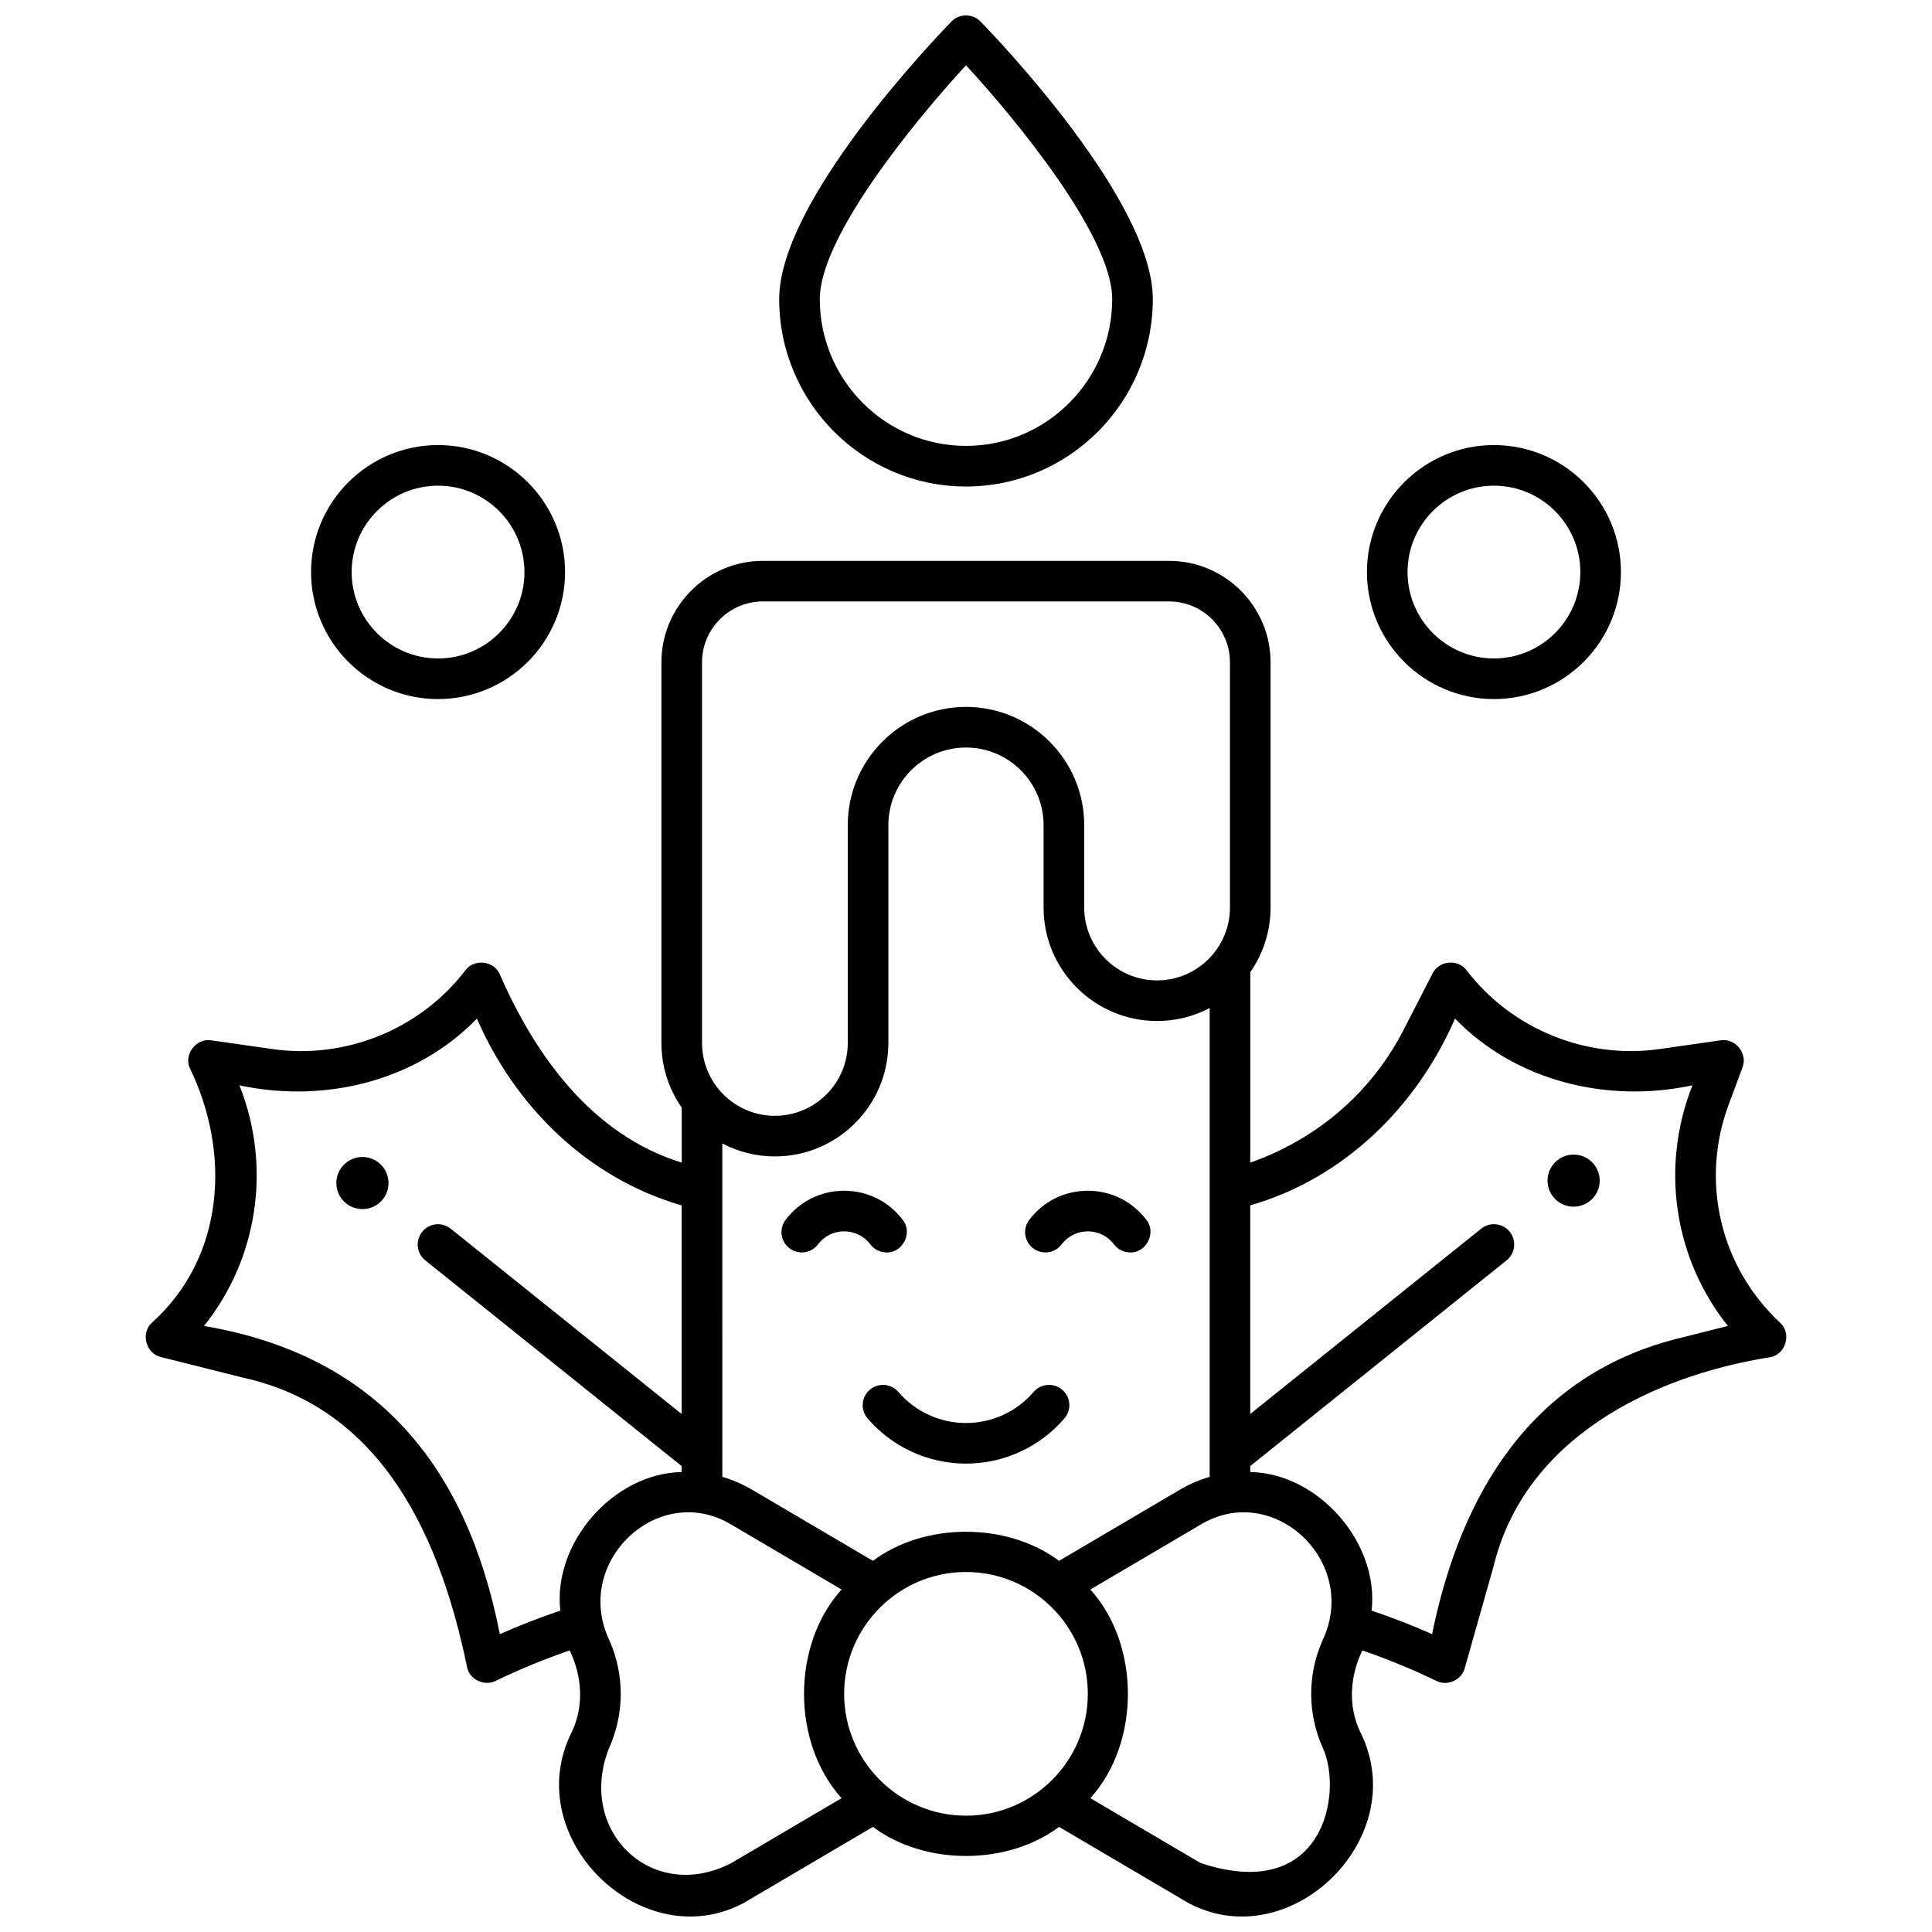 <?xml version="1.0" encoding="UTF-8"?>
<!-- The Best Svg Icon site in the world: iconSvg.co, Visit us! https://iconsvg.co -->
<svg width="800px" height="800px" version="1.1" viewBox="144 144 512 512" xmlns="http://www.w3.org/2000/svg">
 <defs>
  <clipPath id="b">
   <path d="m350 148.09h100v124.91h-100z"/>
  </clipPath>
  <clipPath id="a">
   <path d="m182 292h436v359.9h-436z"/>
  </clipPath>
 </defs>
 <path d="m400 531.87c-10.039 0-19.543-4.367-26.078-11.977-1.938-2.254-1.68-5.652 0.578-7.586 2.254-1.938 5.652-1.68 7.586 0.578 4.488 5.227 11.016 8.227 17.914 8.227 6.894 0 13.426-3 17.914-8.227 1.938-2.254 5.336-2.512 7.59-0.578 2.254 1.938 2.516 5.332 0.578 7.59-6.539 7.606-16.047 11.973-26.082 11.973z"/>
 <path d="m378.95 475.91c-1.629 0-3.238-0.738-4.297-2.137-1.66-2.195-4.188-3.453-6.941-3.453-2.75 0-5.281 1.258-6.941 3.453-1.793 2.371-5.168 2.84-7.539 1.047-2.371-1.793-2.84-5.168-1.047-7.539 3.711-4.91 9.371-7.723 15.523-7.723s11.812 2.816 15.523 7.723c2.738 3.379 0 8.758-4.281 8.629z"/>
 <path d="m443.52 475.91c-1.629 0-3.238-0.738-4.297-2.137-1.66-2.195-4.188-3.453-6.941-3.453-2.75 0-5.281 1.258-6.941 3.453-1.793 2.371-5.168 2.84-7.539 1.047-2.371-1.793-2.84-5.168-1.047-7.539 3.711-4.91 9.371-7.723 15.523-7.723s11.812 2.816 15.523 7.723c2.738 3.379-0.004 8.758-4.281 8.629z"/>
 <g clip-path="url(#b)">
  <path d="m400 272.93c-27.297 0-49.508-22.281-49.508-49.672 0-25.898 40.98-68.746 45.652-73.547 2.012-2.152 5.699-2.152 7.711 0 4.672 4.801 45.652 47.645 45.652 73.547 0 27.391-22.211 49.672-49.508 49.672zm0-111.63c-13.57 14.723-38.746 45.441-38.746 61.957 0 21.457 17.379 38.91 38.746 38.91 21.363 0 38.746-17.453 38.746-38.91-0.004-16.516-25.176-47.238-38.746-61.957z"/>
 </g>
 <g clip-path="url(#a)">
  <path d="m615.69 494.48c-15.805-14.746-21.141-37.391-13.598-57.684l3.676-9.895c1.492-3.668-1.914-7.879-5.805-7.203l-16.023 2.293c-19.652 2.844-39.473-5.344-51.348-20.949-2.293-2.981-7.336-2.449-8.953 0.945l-7.68 14.953c-6.93 13.492-17.781 24.285-31.387 31.211l-0.496 0.254c-2.801 1.426-5.731 2.648-8.746 3.707v-50.465c3.387-4.867 5.383-10.773 5.383-17.137v-64.973c0-14.836-12.07-26.906-26.906-26.906h-107.62c-14.836 0-26.906 12.07-26.906 26.906v100.86c0 6.367 1.992 12.273 5.383 17.137v14.582c-23.754-7.367-38.816-28.305-48.305-50.121-1.617-3.394-6.664-3.926-8.953-0.949-11.879 15.605-31.703 23.797-51.348 20.949l-16.023-2.293c-3.902-0.68-7.297 3.539-5.805 7.203 10.98 22.504 9.391 50.172-9.922 67.574-3.109 2.723-1.68 8.273 2.359 9.152l21.766 5.469c37.328 8.207 52.449 43.082 59.398 76.973 0.82 3.152 4.672 4.852 7.562 3.359 6.266-3.039 12.832-5.727 19.57-8.055 3.277 6.746 3.844 14.578 0.641 21.465-14.648 28.785 20.297 61.676 47.703 44.156l32.027-18.852c13.742 10.273 35.594 10.273 49.332 0l32.031 18.852c27.41 17.523 62.352-15.383 47.703-44.156-3.207-6.891-2.637-14.715 0.641-21.465 6.734 2.332 13.309 5.023 19.602 8.07 2.891 1.492 6.723-0.223 7.531-3.375l7.633-26.98c8.23-33.797 41.688-50.434 73.531-55.461 4.035-0.875 5.469-6.426 2.356-9.148zm-285.65-174.95c0-8.902 7.242-16.145 16.145-16.145h107.62c8.902 0 16.145 7.242 16.145 16.145v64.973c0 10.648-8.664 19.312-19.312 19.312-10.652 0-19.312-8.664-19.312-19.312v-21.836c0-17.273-14.055-31.328-31.328-31.328-17.273 0-31.328 14.055-31.328 31.328v57.723c0 10.648-8.664 19.312-19.312 19.312-10.648 0-19.312-8.664-19.312-19.312zm120.6 95.047c5.023 0 9.762-1.246 13.93-3.434v124.24c-2.691 0.785-5.34 1.91-7.879 3.402l-32.031 18.852c-13.742-10.273-35.594-10.273-49.332 0l-32.027-18.852c-2.543-1.496-5.188-2.617-7.879-3.402l-0.004-88.352c4.168 2.188 8.906 3.434 13.934 3.434 16.586 0 30.074-13.492 30.074-30.074v-57.723c0-11.34 9.227-20.566 20.566-20.566s20.566 9.227 20.566 20.566v21.836c0.004 16.586 13.496 30.074 30.082 30.074zm-158.15 156.25c-5.453 1.852-10.812 3.93-16.031 6.238-8.703-44.348-32.43-73.852-78.391-81.672 14.242-17.789 17.98-42.129 9.391-63.766 22.594 4.836 46.887-1.105 62.926-17.691 10.145 23.363 29.43 42.359 54.266 49.508v55.285l-61.207-49.113c-2.316-1.859-5.703-1.488-7.566 0.828-1.859 2.316-1.488 5.707 0.828 7.566l67.941 54.52v1.578c-18.145 0.34-34.18 18.809-32.156 36.719zm45.348 66.887c-20.914 10.895-41.133-8.391-32.441-30.441 4.141-9.145 4.141-19.633 0-28.777-9.617-20.66 13.164-42.07 32.441-30.441l29.188 17.18c-13.266 14.684-13.266 40.613 0 55.297zm62.156-12.539c-17.805 0-32.289-14.484-32.289-32.289 0-17.805 14.484-32.289 32.289-32.289s32.289 14.484 32.289 32.289c-0.004 17.805-14.488 32.289-32.289 32.289zm62.152 12.539-29.188-17.18c13.266-14.684 13.266-40.613 0-55.297l29.188-17.18c19.281-11.633 42.059 9.785 32.441 30.441-4.144 9.145-4.144 19.633 0 28.777 5.367 11.844 0.277 41.301-32.441 30.438zm126.79-139.06c-39.016 9.648-57.871 41.27-65.414 78.41-5.203-2.305-10.566-4.383-16.031-6.238 2.027-17.91-14.016-36.383-32.164-36.723v-1.578l67.941-54.52c2.316-1.859 2.691-5.246 0.828-7.566-1.859-2.316-5.246-2.688-7.562-0.828l-61.207 49.113v-55.285c24.84-7.152 44.121-26.145 54.266-49.508 16.043 16.59 40.34 22.523 62.926 17.691-8.59 21.637-4.852 45.977 9.391 63.766z"/>
 </g>
 <path d="m539.91 329.26c-18.559 0-33.656-15.098-33.656-33.656 0-18.559 15.098-33.656 33.656-33.656 18.559 0 33.656 15.098 33.656 33.656 0 18.559-15.102 33.656-33.656 33.656zm0-56.551c-12.625 0-22.895 10.27-22.895 22.895s10.27 22.895 22.895 22.895 22.895-10.27 22.895-22.895c-0.004-12.625-10.273-22.895-22.895-22.895z"/>
 <path d="m260.09 329.26c-18.559 0-33.656-15.098-33.656-33.656 0-18.559 15.098-33.656 33.656-33.656 18.559 0 33.656 15.098 33.656 33.656 0 18.559-15.098 33.656-33.656 33.656zm0-56.551c-12.625 0-22.895 10.27-22.895 22.895s10.27 22.895 22.895 22.895 22.895-10.27 22.895-22.895c-0.004-12.625-10.273-22.895-22.895-22.895z"/>
 <path d="m567.94 456.88c0 3.816-3.098 6.906-6.914 6.906-3.82 0-6.914-3.09-6.914-6.906 0-3.812 3.094-6.902 6.914-6.902 3.816 0 6.914 3.09 6.914 6.902"/>
 <path d="m246.96 457.52c0 3.812-3.098 6.902-6.914 6.902-3.82 0-6.914-3.09-6.914-6.902s3.094-6.906 6.914-6.906c3.816 0 6.914 3.094 6.914 6.906"/>
</svg>